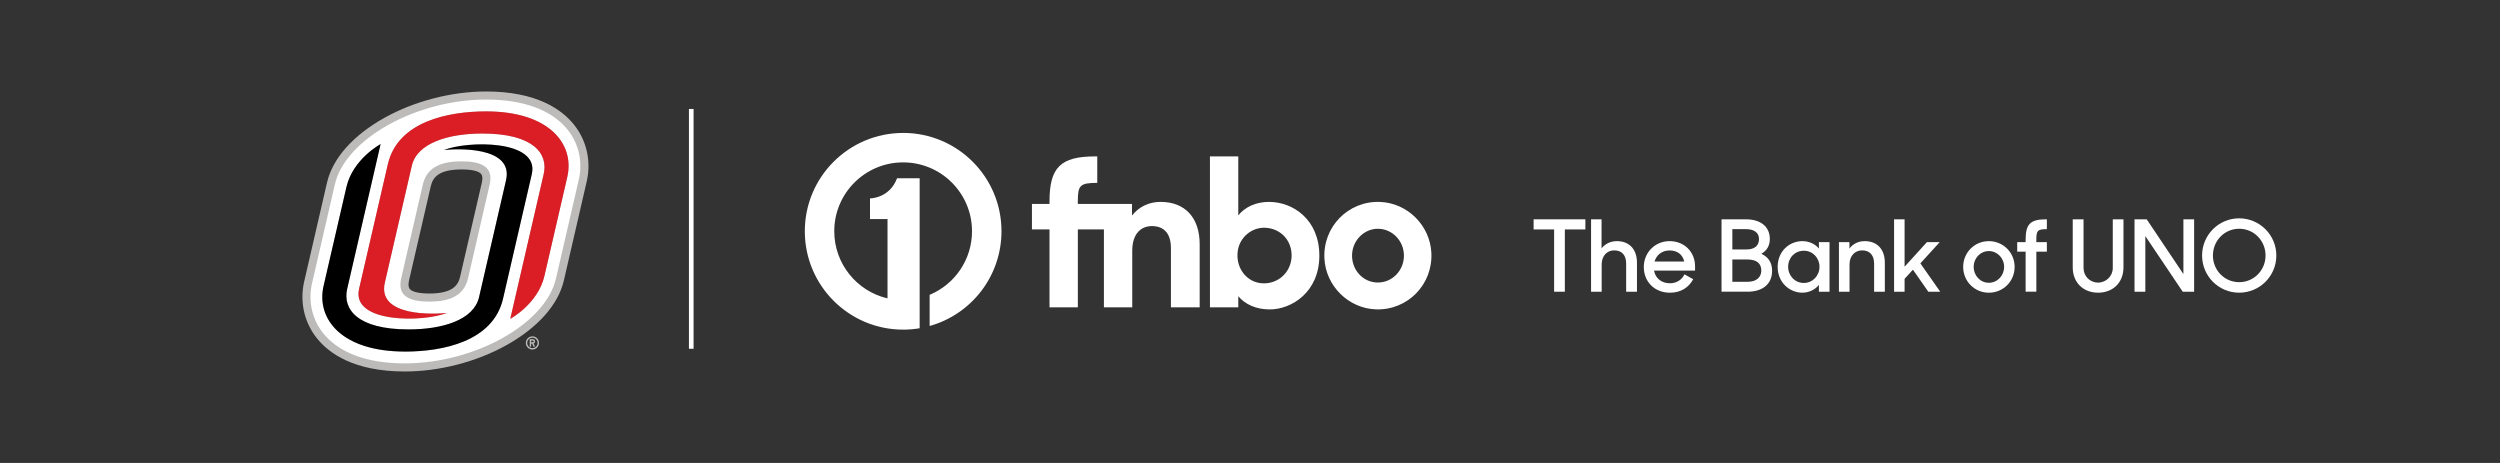 <?xml version="1.0" encoding="UTF-8"?>
<svg id="Layer_1" data-name="Layer 1" xmlns="http://www.w3.org/2000/svg" viewBox="0 0 1080 200">
  <rect x="0" y="0" width="1080" height="200" fill="#333333" stroke="none"/>
  <defs>
    <style>
      .cls-1 {
        fill: #bcbbba;
      }

      .cls-2 {
        fill: #fff;
      }

      .cls-3 {
        fill: #db1e25;
      }

      .cls-4 {
        fill: none;
        stroke: #fff;
        stroke-miterlimit: 10;
        stroke-width: 2px;
      }
    </style>
  </defs>
  <line class="cls-4" x1="298.62" y1="47.08" x2="298.62" y2="150.67"/>
  <g>
    <g>
      <path class="cls-2" d="M390.16,57.43c-23.46,0-42.48,19.01-42.48,42.47s19.02,42.5,42.48,42.5c2.43,0,4.81-.2,7.13-.59v-64.8h-9.76c-3.29,8.76-11.69,8.7-11.69,8.7v8.93h7.57v34.26c-13.18-3.06-23.01-14.88-23.01-29.01,0-16.42,13.32-29.74,29.75-29.74s29.76,13.32,29.76,29.74c0,12.39-7.56,23-18.31,27.48v13.46c17.91-4.99,31.04-21.42,31.04-40.94,0-23.46-19.02-42.47-42.48-42.47Z"/>
      <g>
        <path class="cls-2" d="M501.36,87.21c-5.09,0-9.47,2.23-12.33,5.9v-5h-23.41v-1.07c0-6.97.89-8.04,8.4-8.04v-11.43h-.98c-14.92,0-19.65,4.82-19.65,19.38v1.16h-7.59v10.99h7.59v33.68h12.24v-33.68h11.26v33.68h12.24v-24.39c0-7.5,3.84-10.72,8.49-10.72,5.45,0,8.22,3.48,8.22,9.47v25.64h12.42v-27.25c0-11.52-6.34-18.31-16.88-18.31Z"/>
        <path class="cls-2" d="M548.34,87.21c-5.98,0-10.54,2.32-13.4,5.81v-25.46h-12.24v65.21h12.24v-4.82c2.86,3.49,7.68,5.72,13.58,5.72,9.47,0,21.44-7.5,21.44-23.22s-11.52-23.22-21.62-23.22ZM546.01,122.41c-7.36,0-12.51-6.76-11.24-14.36.95-5.68,6.09-9.92,11.84-9.66,6.49.29,11.37,5.28,11.37,11.96s-5.18,12.06-11.97,12.06Z"/>
        <path class="cls-2" d="M596.14,87.23c-13.7-.51-24.72,10.75-23.99,24.49.63,11.84,10.37,21.49,22.22,21.92,13.7.5,24.7-10.74,23.98-24.48-.62-11.84-10.36-21.5-22.21-21.93ZM595.25,122.05c-6.65,0-11.64-5.8-11.13-12.56.44-5.8,5.18-10.6,11-10.66,6.31-.07,11.38,5.23,11.38,11.61s-5,11.61-11.26,11.61Z"/>
      </g>
    </g>
    <g>
      <path class="cls-2" d="M671.39,99.12h-8.87v-4.37h22.36v4.37h-8.87v26.9h-4.63v-26.9Z"/>
      <path class="cls-2" d="M687.33,94.75h4.54v12.55c1.46-1.88,3.81-3.13,6.6-3.13,5.4,0,8.7,3.51,8.7,9.34v12.51h-4.67v-12.08c0-3.56-1.71-5.78-5.18-5.78-3.04,0-5.4,2.31-5.4,6.08v11.78h-4.58v-31.27Z"/>
      <path class="cls-2" d="M710.12,115.39c0-6.3,4.84-11.22,11.14-11.22s11.01,4.58,11.01,10.92v1.8h-17.73c.6,3.3,3.17,5.48,6.9,5.48,2.91,0,5.14-1.54,6.25-3.85l3.77,2.1c-1.88,3.51-5.27,5.83-10.02,5.83-6.77,0-11.31-4.84-11.31-11.05ZM714.74,112.99h12.85c-.69-3.08-3.04-4.8-6.34-4.8s-5.65,1.97-6.51,4.8Z"/>
      <path class="cls-2" d="M743.7,94.75h10.58c6.34,0,10.28,3.17,10.28,8.52,0,2.78-1.24,5.01-3.68,6.38,3,1.29,4.67,3.81,4.67,7.32,0,5.78-4.15,9.04-10.54,9.04h-11.31v-31.27ZM748.37,98.99v8.78h6.08c3.77,0,5.44-1.88,5.44-4.5s-1.93-4.28-5.61-4.28h-5.91ZM748.37,112.09v9.64h6.64c3.68,0,5.87-1.93,5.87-4.84s-1.76-4.8-6.08-4.8h-6.42Z"/>
      <path class="cls-2" d="M767.95,115.31c0-6.85,5.1-11.14,10.71-11.14,2.83,0,5.53,1.24,7.11,3.21v-2.78h4.58v21.42h-4.58v-2.96c-1.63,2.1-4.33,3.38-7.15,3.38-5.44,0-10.67-4.33-10.67-11.14ZM786.02,115.26c0-3.81-2.87-6.94-6.77-6.94s-6.77,3.04-6.77,6.94,2.96,6.98,6.77,6.98,6.77-3.13,6.77-6.98Z"/>
      <path class="cls-2" d="M794.41,104.6h4.54v2.78c1.46-1.97,3.77-3.21,6.6-3.21,5.4,0,8.7,3.51,8.7,9.34v12.51h-4.63v-12.12c0-3.51-1.76-5.74-5.18-5.74-3.08,0-5.44,2.31-5.44,6.08v11.78h-4.58v-21.42Z"/>
      <path class="cls-2" d="M826.38,116.51l-3.6,3.94v5.57h-4.54v-31.27h4.54v20.47l9.64-10.62h5.53l-8.35,9.17,8.57,12.25h-5.14l-6.64-9.51Z"/>
      <path class="cls-2" d="M848.09,115.31c0-6.25,4.93-11.14,11.09-11.14s11.14,4.88,11.14,11.14-4.97,11.14-11.14,11.14-11.09-4.93-11.09-11.14ZM865.78,115.31c0-3.77-2.91-6.85-6.6-6.85s-6.55,3.08-6.55,6.85,2.87,6.85,6.55,6.85,6.6-3.08,6.6-6.85Z"/>
      <path class="cls-2" d="M871.43,104.6h3.64v-1.11c0-6.68,2.06-8.74,8.78-8.74h.39v4.24c-4.07,0-4.54.68-4.54,4.54v1.07h4.54v4.11h-4.54v17.3h-4.63v-17.3h-3.64v-4.11Z"/>
      <path class="cls-2" d="M895.42,115.48v-20.73h4.67v21.03c0,3.47,2.7,6.3,6.25,6.3s6.38-2.83,6.38-6.3v-21.03h4.62v20.73c0,6.72-4.67,10.96-10.96,10.96s-10.96-4.24-10.96-10.96Z"/>
      <path class="cls-2" d="M922.11,94.75h5.27l15.85,23.64v-23.64h4.63v31.27h-4.93l-16.15-24.03v24.03h-4.67v-31.27Z"/>
      <path class="cls-2" d="M951.3,110.38c0-8.87,7.15-16.06,16.02-16.06s16.06,7.2,16.06,16.06-7.15,16.06-16.06,16.06-16.02-7.2-16.02-16.06ZM978.72,110.38c0-6.34-4.97-11.56-11.39-11.56s-11.35,5.23-11.35,11.56,4.97,11.52,11.35,11.52,11.39-5.18,11.39-11.52Z"/>
    </g>
  </g>
  <g>
    <path class="cls-1" d="M248.01,53.92c-5.23-6.57-16.06-14.4-38.01-14.4-14.95,0-30.95,4.14-43.91,11.37-13.59,7.58-22.4,17.52-24.82,27.99l-9.86,42.73c-2,8.68-.02,17.6,5.45,24.47,5.23,6.57,16.06,14.4,38.01,14.4,14.95,0,30.95-4.14,43.91-11.37,13.59-7.58,22.4-17.52,24.82-27.99l9.86-42.73c2-8.68.02-17.6-5.45-24.47ZM207.88,75.2c.58.73.67,1.98.27,3.72l-9.37,40.58c-.83,3.61-3.07,7.3-13.34,7.3-5.97,0-7.86-1.25-8.45-2-.58-.73-.67-1.98-.27-3.72l9.37-40.58c.83-3.61,3.07-7.3,13.34-7.3,5.97,0,7.86,1.25,8.45,2Z"/>
    <path class="cls-2" d="M139.78,123.55l9.87-42.73c2.8-12.12,14.76-18.56,14.76-18.56l-14.44,62.55c-2.02,8.76,4.34,17.51,26.53,17.51,14.56,0,28.16-4.05,30.44-13.92l11.66-50.51c3.45-14.94-21.7-13.67-26.81-13.06,10.1-4.08,41.39-4.58,37.94,10.39l-12.42,53.81c-4.28,18.53-26.1,22.86-42.45,22.86-27.58,0-38.31-14.35-35.08-28.33M199.42,69.7c7.98,0,13.97,2.03,12.13,10.01l-9.37,40.58c-1.84,7.97-8.78,10.01-16.75,10.01s-13.97-2.04-12.13-10.01l9.37-40.58c1.84-7.98,8.77-10.01,16.75-10.01M209.99,48.12c27.58,0,38.31,14.35,35.08,28.33l-9.87,42.73c-2.8,12.12-14.77,18.56-14.77,18.56l14.44-62.55c2.02-8.76-4.34-17.51-26.53-17.51-14.56,0-28.16,4.06-30.44,13.92l-11.66,50.51c-3.45,14.94,21.7,13.67,26.81,13.06-10.1,4.09-41.39,4.58-37.94-10.38l12.43-53.81c4.28-18.53,26.09-22.85,42.45-22.85M174.86,156.98c30.01,0,60.77-16.92,65.32-36.65l9.86-42.73c3.52-15.25-6.36-34.59-40.06-34.59-30.01,0-60.77,16.92-65.32,36.65l-9.86,42.73c-3.52,15.25,6.36,34.59,40.06,34.59"/>
    <g>
      <path class="cls-1" d="M230.21,147.84h-.76v-.71h.76c.2,0,.35.16.35.35s-.16.35-.35.35M231.17,147.49c0-.53-.43-.97-.97-.97h-1.37v3.25h.61v-1.32h.44l.61,1.32h.67l-.64-1.38c.37-.13.64-.49.64-.91"/>
      <path class="cls-1" d="M230,150.38c-1.24,0-2.24-1-2.24-2.24s1-2.24,2.24-2.24,2.24,1,2.24,2.24-1,2.24-2.24,2.24M230,145.3c-1.57,0-2.85,1.28-2.85,2.85s1.28,2.85,2.85,2.85,2.85-1.28,2.85-2.85-1.28-2.85-2.85-2.85"/>
    </g>
    <path class="cls-3" d="M209.99,48.12c-16.35,0-38.17,4.33-42.45,22.86l-12.42,53.81c-3.45,14.96,27.84,14.47,37.94,10.38-5.1.61-30.26,1.88-26.81-13.06l11.66-50.51c2.28-9.87,15.88-13.92,30.44-13.92,22.19,0,28.56,8.76,26.53,17.51l-14.44,62.55s11.97-6.44,14.76-18.56l9.87-42.73c3.23-13.98-7.5-28.33-35.08-28.33"/>
    <path d="M174.86,151.88c16.36,0,38.17-4.33,42.45-22.86l12.43-53.81c3.45-14.96-27.84-14.47-37.94-10.39,5.11-.61,30.26-1.88,26.81,13.06l-11.66,50.51c-2.28,9.87-15.88,13.92-30.44,13.92-22.19,0-28.55-8.76-26.53-17.52l14.44-62.55s-11.96,6.44-14.76,18.56l-9.87,42.73c-3.22,13.98,7.5,28.33,35.08,28.33"/>
  </g>
</svg>